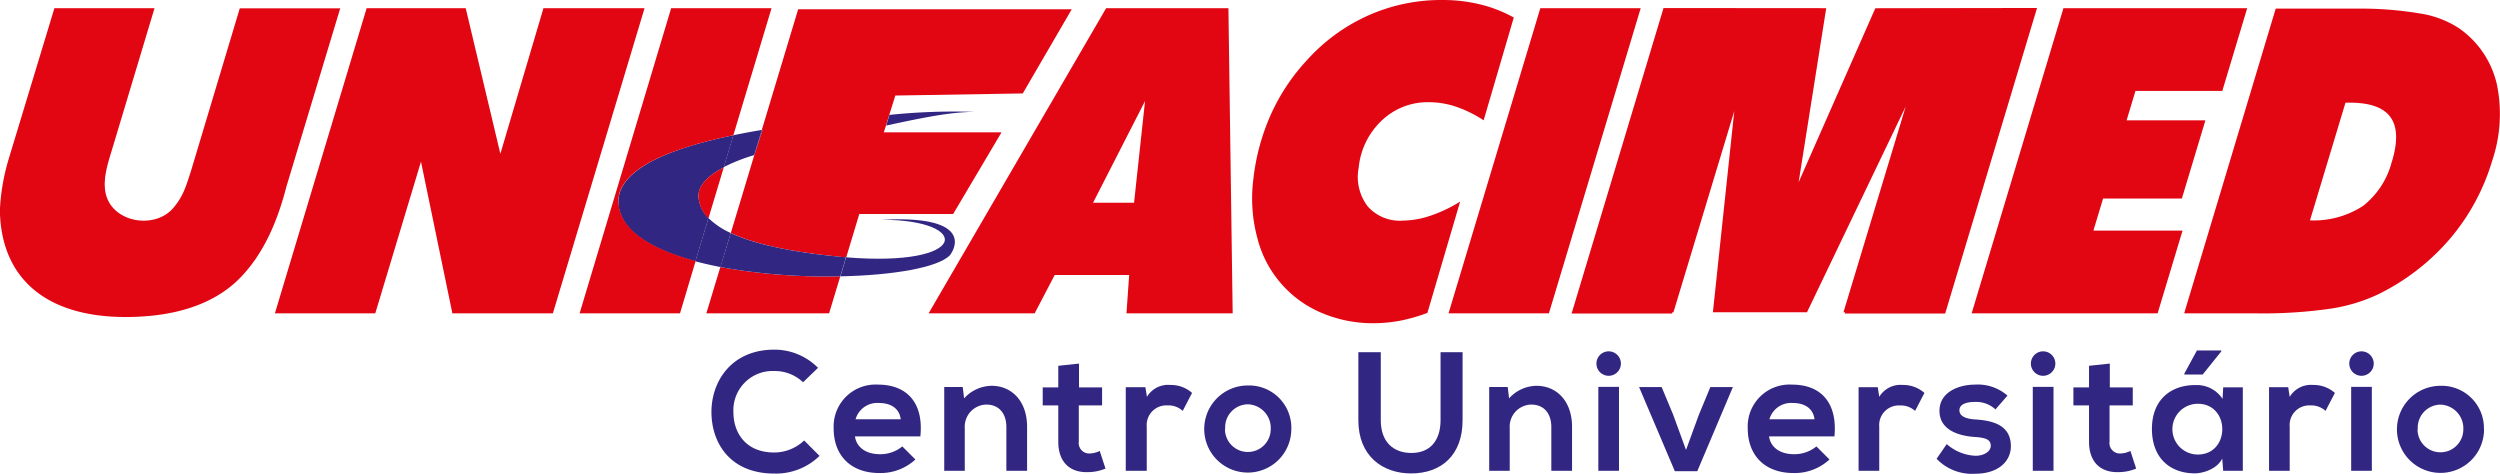 <svg xmlns="http://www.w3.org/2000/svg" xmlns:xlink="http://www.w3.org/1999/xlink" viewBox="0 0 382.32 72.45"><defs><style>.cls-1{fill:none;}.cls-2{clip-path:url(#clip-path);}.cls-3{fill:#312782;}.cls-4{fill:#e20613;}</style><clipPath id="clip-path" transform="translate(-8.84 -10)"><rect class="cls-1" width="400" height="100"/></clipPath></defs><title>Asset 1</title><g id="Layer_2" data-name="Layer 2"><g id="Layer_1-2" data-name="Layer 1"><g class="cls-2"><path class="cls-3" d="M115.66,40c0-.43-.09-2.33,3.86-4.39L121,30.68c-10.13,2.08-18,5.38-17.58,10.6.37,4.12,5.21,6.93,11.77,8.68l2-6.62A5,5,0,0,1,115.66,40" transform="translate(-8.84 -10)"/><polygon class="cls-4" points="221.52 47.92 235.56 1.25 250.91 1.25 236.87 47.92 221.52 47.92"/><polygon class="cls-4" points="301.52 47.92 315.56 1.25 343.66 1.25 339.85 13.91 326.57 13.91 325.22 18.4 337.27 18.4 333.67 30.36 321.62 30.36 320.14 35.27 333.77 35.27 329.96 47.92 301.52 47.92"/><polygon class="cls-4" points="240.34 47.95 254.4 1.23 279.28 1.25 275.06 27.87 286.79 1.26 311.52 1.22 297.47 47.95 282.12 47.95 282.18 47.75 281.92 47.75 291.44 16.27 276.34 47.75 261.95 47.75 265.22 16.99 255.92 47.75 255.76 47.75 255.7 47.95 240.34 47.95"/><path class="cls-4" d="M232.13,40.85l-5,17a26.09,26.09,0,0,1-4.19,1.2,22.48,22.48,0,0,1-4.06.38A20,20,0,0,1,211.32,58a16.87,16.87,0,0,1-10.14-11.39,23.37,23.37,0,0,1-.66-9.27,33.14,33.14,0,0,1,2.68-9.85,30.67,30.67,0,0,1,5.52-8.3,28,28,0,0,1,9.42-6.85A27.35,27.35,0,0,1,229.42,10a24,24,0,0,1,5.81.68,20.55,20.55,0,0,1,5.11,2l-4.61,15.72a18.29,18.29,0,0,0-4.19-2.07,13,13,0,0,0-4.21-.7,10.15,10.15,0,0,0-7.19,2.81,11.4,11.4,0,0,0-3.52,7.22A7.4,7.4,0,0,0,218,41.56a6.55,6.55,0,0,0,5.35,2.18,13.81,13.81,0,0,0,4.24-.75,21.26,21.26,0,0,0,4.51-2.14" transform="translate(-8.84 -10)"/><path class="cls-4" d="M178,11.25,150.85,57.92h16.22l3.06-5.86h11.39l-.41,5.86h16.24l-.65-46.67ZM182.27,41H176l7.95-15.55Z" transform="translate(-8.84 -10)"/><path class="cls-4" d="M390.63,22.69a14.29,14.29,0,0,0-5.83-8.43,15.24,15.24,0,0,0-6-2.22,54.8,54.8,0,0,0-9.71-.72H356.86l-14,46.6h11.09a72,72,0,0,0,11.19-.7A26.33,26.33,0,0,0,372.55,55a34.31,34.31,0,0,0,10.91-8.43,32.75,32.75,0,0,0,6.48-11.91,22.36,22.36,0,0,0,.69-12m-16,12a12.51,12.51,0,0,1-4.4,6.82,13.79,13.79,0,0,1-8.13,2.22l5.43-18h.65q4.65,0,6.24,2.23t.21,6.78" transform="translate(-8.84 -10)"/><path class="cls-4" d="M119,50.84l-2.14,7.08h18.77l1.71-5.66A91.4,91.4,0,0,1,119,50.84" transform="translate(-8.84 -10)"/><path class="cls-4" d="M165.25,24.29l7.49-12.87H130.9l-5.56,18.45.11,0-1.26,3.86h0l-3.59,11.91c3.11,1.46,8.15,2.78,16.27,3.59l1.38.13,2-6.63H154.6L162,30.24H144l.32-1h0l.5-1.63h0l.94-3Z" transform="translate(-8.84 -10)"/><path class="cls-3" d="M154.1,49.05c1.18-1.54,2.79-6.15-10.42-5.44,13.81,0,13.5,7.29-5.44,5.74l-.88,2.91c8.07-.16,14.9-1.34,16.74-3.21" transform="translate(-8.84 -10)"/><path class="cls-3" d="M157.86,27.11a96.13,96.13,0,0,0-13,.46l-.49,1.63c6.33-1.37,9.95-2.06,13.53-2.09" transform="translate(-8.84 -10)"/><path class="cls-3" d="M124.18,33.72l1.16-3.85c-1.48.25-2.94.52-4.35.81l-1.47,4.88a26.66,26.66,0,0,1,4.66-1.84" transform="translate(-8.84 -10)"/><path class="cls-3" d="M117.18,43.34l-2,6.62c1.23.33,2.51.62,3.84.88l1.57-5.21a11.57,11.57,0,0,1-3.41-2.29" transform="translate(-8.84 -10)"/><path class="cls-3" d="M144.31,29.21h0l.5-1.62h0Z" transform="translate(-8.84 -10)"/><path class="cls-3" d="M120.59,45.63,119,50.84a91.4,91.4,0,0,0,18.34,1.42l.88-2.91-1.38-.13c-8.12-.81-13.16-2.13-16.27-3.59" transform="translate(-8.84 -10)"/><path class="cls-3" d="M124.19,33.71l1.26-3.86-.11,0-1.16,3.85Z" transform="translate(-8.84 -10)"/><path class="cls-4" d="M103.41,41.28c-.46-5.22,7.45-8.52,17.58-10.6l5.84-19.43H111.48l-14,46.67h15.35l2.39-8c-6.56-1.75-11.4-4.56-11.77-8.68" transform="translate(-8.84 -10)"/><path class="cls-4" d="M115.66,40a5,5,0,0,0,1.52,3.39l2.34-7.78c-4,2.06-3.87,4-3.86,4.39" transform="translate(-8.84 -10)"/><path class="cls-4" d="M8.84,41.81a32.18,32.18,0,0,1,1.32-7.47l7-23.09H32.47S25.64,34,25.63,34c-.62,2.09-1.25,4.62-.24,6.69,1.71,3.49,7.3,4.14,9.89,1.18,1.58-1.81,2-3.37,2.77-5.73l7.46-24.87H60.87L52.65,38.5c-1.58,6.16-3.87,10.65-7,13.9-4.19,4.36-10.54,6.08-17.59,6.08-12.51,0-19.24-6.22-19.24-16.67" transform="translate(-8.84 -10)"/><polygon class="cls-4" points="56.07 1.25 71.22 1.25 76.52 23.52 83.11 1.25 98.57 1.25 84.55 47.92 69.18 47.92 64.38 24.72 57.39 47.92 42.04 47.92 56.07 1.25"/><path class="cls-3" d="M134.17,79.72a9.55,9.55,0,0,1-6.91,2.7c-6.74,0-9.6-4.64-9.62-9.37s3.06-9.58,9.62-9.58a9.4,9.4,0,0,1,6.68,2.78l-2.29,2.21a6.23,6.23,0,0,0-4.39-1.72A6,6,0,0,0,121,73.05c0,3,1.76,6.15,6.25,6.15a6.69,6.69,0,0,0,4.57-1.84Z" transform="translate(-8.84 -10)"/><path class="cls-3" d="M139.59,76.74c.21,1.58,1.58,2.72,3.82,2.72a5.26,5.26,0,0,0,3.42-1.19l2,2a7.87,7.87,0,0,1-5.5,2.07c-4.42,0-7-2.72-7-6.82a6.41,6.41,0,0,1,6.8-6.7c4.28,0,7,2.65,6.46,7.92Zm7-2.62c-.21-1.66-1.51-2.49-3.32-2.49a3.45,3.45,0,0,0-3.59,2.49Z" transform="translate(-8.84 -10)"/><path class="cls-3" d="M162.74,82v-6.7c0-2-1.06-3.43-3.09-3.43a3.38,3.38,0,0,0-3.27,3.59V82h-3.14V69.18h2.83l.21,1.74A5.79,5.79,0,0,1,160.49,69c3,0,5.42,2.26,5.42,6.28V82Z" transform="translate(-8.84 -10)"/><path class="cls-3" d="M173.85,65.6v3.64h3.53V72h-3.56v5.53a1.6,1.6,0,0,0,1.67,1.82,3.69,3.69,0,0,0,1.53-.39l.88,2.7a7,7,0,0,1-2.62.54c-2.78.11-4.6-1.48-4.6-4.67V72H168.3V69.24h2.38v-3.3Z" transform="translate(-8.84 -10)"/><path class="cls-3" d="M184,69.21l.24,1.48a3.77,3.77,0,0,1,3.6-1.82,4.86,4.86,0,0,1,3.3,1.22l-1.43,2.75A3.17,3.17,0,0,0,187.4,72a3,3,0,0,0-3.19,3.25V82H181V69.21Z" transform="translate(-8.84 -10)"/><path class="cls-3" d="M206.32,75.62a6.66,6.66,0,1,1-6.7-6.67,6.47,6.47,0,0,1,6.7,6.67m-10.15,0a3.49,3.49,0,1,0,7,0,3.62,3.62,0,0,0-3.48-3.79,3.52,3.52,0,0,0-3.48,3.79" transform="translate(-8.84 -10)"/><path class="cls-3" d="M232.51,63.86V74.27c0,5.38-3.3,8.13-7.87,8.13-4.36,0-8.07-2.65-8.07-8.13V63.86H220V74.27c0,3.27,1.87,5,4.7,5s4.44-1.89,4.44-5V63.86Z" transform="translate(-8.84 -10)"/><path class="cls-3" d="M246.08,82v-6.7c0-2-1.06-3.43-3.09-3.43a3.37,3.37,0,0,0-3.27,3.59V82h-3.14V69.18h2.83l.21,1.74a5.75,5.75,0,0,1,4.2-1.92c3,0,5.43,2.26,5.43,6.28V82Z" transform="translate(-8.84 -10)"/><path class="cls-3" d="M256.72,65.6a1.87,1.87,0,0,1-3.74,0,1.87,1.87,0,0,1,3.74,0M253.27,82h3.16V69.16h-3.16Z" transform="translate(-8.84 -10)"/><polygon class="cls-3" points="265.01 59.19 259.56 72.06 256.13 72.06 250.66 59.19 254.11 59.19 255.87 63.41 257.84 68.81 259.79 63.47 261.56 59.19 265.01 59.19"/><path class="cls-3" d="M279.38,76.74c.21,1.58,1.58,2.72,3.81,2.72a5.31,5.31,0,0,0,3.43-1.19l2,2a7.85,7.85,0,0,1-5.5,2.07c-4.41,0-7-2.72-7-6.82a6.4,6.4,0,0,1,6.8-6.7c4.28,0,6.95,2.65,6.46,7.92Zm6.95-2.62c-.2-1.66-1.5-2.49-3.32-2.49a3.45,3.45,0,0,0-3.58,2.49Z" transform="translate(-8.84 -10)"/><path class="cls-3" d="M296,69.21l.23,1.48a3.79,3.79,0,0,1,3.61-1.82,4.87,4.87,0,0,1,3.3,1.22l-1.43,2.75a3.19,3.19,0,0,0-2.28-.83,3,3,0,0,0-3.2,3.25V82h-3.16V69.21Z" transform="translate(-8.84 -10)"/><path class="cls-3" d="M314,72.61a4.31,4.31,0,0,0-3.17-1.14c-1.51,0-2.34.47-2.34,1.27s.76,1.3,2.39,1.4c2.41.16,5.48.7,5.48,4.1,0,2.26-1.85,4.21-5.51,4.21A7.47,7.47,0,0,1,305,80.16l1.55-2.25a7.07,7.07,0,0,0,4.42,1.79c1.19,0,2.31-.6,2.31-1.53s-.73-1.25-2.55-1.35c-2.41-.19-5.29-1.07-5.29-4s3.06-4,5.4-4a6.89,6.89,0,0,1,5,1.68Z" transform="translate(-8.84 -10)"/><path class="cls-3" d="M323.16,65.6a1.87,1.87,0,0,1-3.74,0,1.87,1.87,0,0,1,3.74,0M319.71,82h3.17V69.16h-3.17Z" transform="translate(-8.84 -10)"/><path class="cls-3" d="M331.49,65.6v3.64H335V72h-3.55v5.53a1.59,1.59,0,0,0,1.66,1.82,3.69,3.69,0,0,0,1.53-.39l.88,2.7a7,7,0,0,1-2.62.54c-2.78.11-4.59-1.48-4.59-4.67V72h-2.39V69.24h2.39v-3.3Z" transform="translate(-8.84 -10)"/><path class="cls-3" d="M348.73,71l.1-1.77h3V82h-3l-.15-1.87c-.73,1.5-2.73,2.23-4.16,2.26-3.79,0-6.59-2.31-6.59-6.8s2.93-6.73,6.67-6.7A4.7,4.7,0,0,1,348.73,71m-3.79.75a3.88,3.88,0,0,0,0,7.76c5,0,5-7.76,0-7.76m3.6-8.15h-3.73l-1.92,3.53v.15h2.8l2.85-3.55Z" transform="translate(-8.84 -10)"/><path class="cls-3" d="M358.77,69.21l.23,1.48a3.79,3.79,0,0,1,3.61-1.82,4.87,4.87,0,0,1,3.3,1.22l-1.43,2.75A3.19,3.19,0,0,0,362.2,72a3,3,0,0,0-3.2,3.25V82h-3.16V69.21Z" transform="translate(-8.84 -10)"/><path class="cls-3" d="M371.85,65.6a1.87,1.87,0,0,1-3.74,0,1.87,1.87,0,0,1,3.74,0M368.4,82h3.16V69.16H368.4Z" transform="translate(-8.84 -10)"/><path class="cls-3" d="M388.72,75.62A6.66,6.66,0,1,1,382,69a6.47,6.47,0,0,1,6.7,6.67m-10.15,0a3.49,3.49,0,1,0,7,0,3.62,3.62,0,0,0-3.48-3.79,3.52,3.52,0,0,0-3.48,3.79" transform="translate(-8.84 -10)"/></g></g></g></svg>